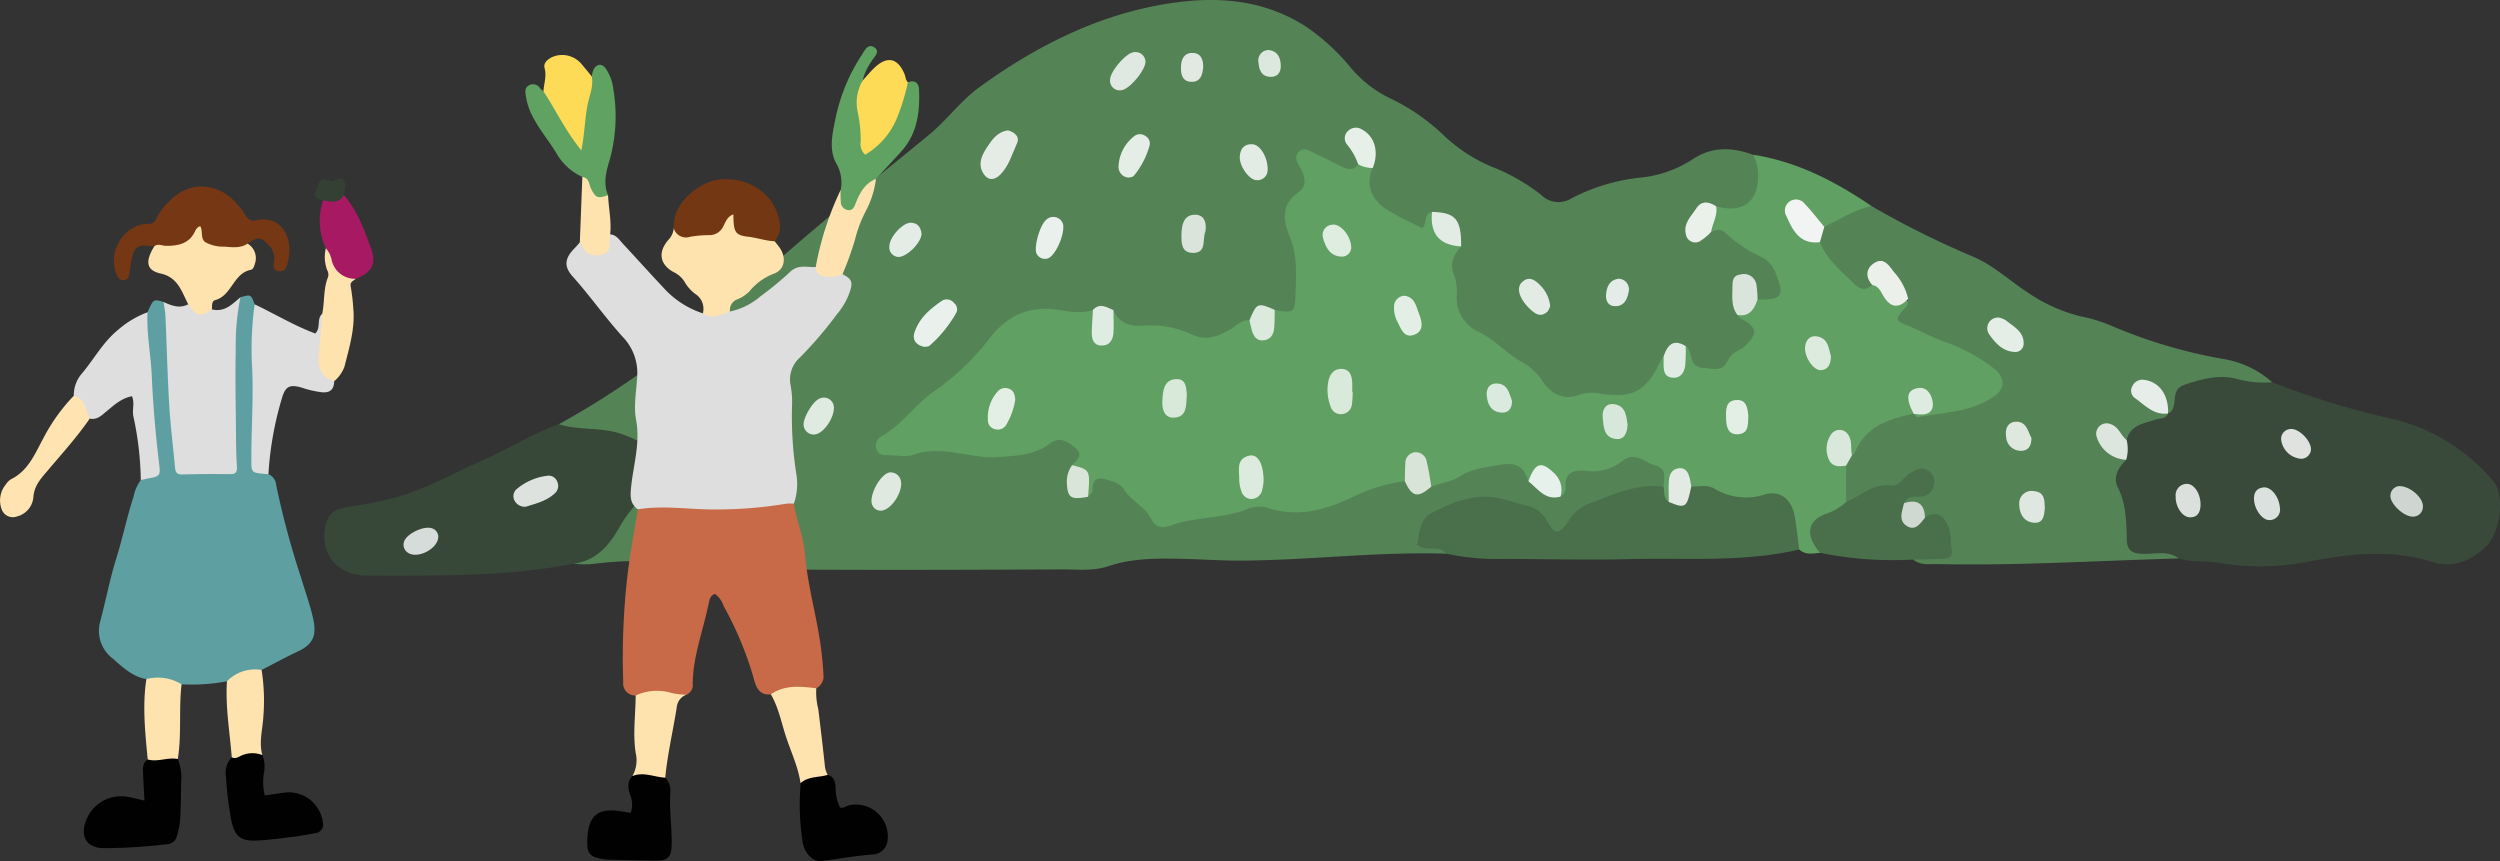 <svg xmlns="http://www.w3.org/2000/svg" xmlns:xlink="http://www.w3.org/1999/xlink" width="415.931" height="143.27" viewBox="0 0 415.931 143.27">
  <rect x="0" y="0" width="415.931" height="143.27" fill="#333333" stroke="none"/>
  <defs>
    <clipPath id="clip-path">
      <rect id="長方形_25191" data-name="長方形 25191" width="362" height="95.772" fill="none"/>
    </clipPath>
    <clipPath id="clip-path-2">
      <rect id="長方形_25193" data-name="長方形 25193" width="152.931" height="135.603" fill="none"/>
    </clipPath>
  </defs>
  <g id="グループ_8971" data-name="グループ 8971" transform="translate(-1391.069 -1014.852)">
    <g id="グループ_1423" data-name="グループ 1423" transform="translate(1445 1014.851)" style="isolation: isolate">
      <g id="グループ_1422" data-name="グループ 1422" transform="translate(0 0.001)" clip-path="url(#clip-path)">
        <path id="パス_1148" data-name="パス 1148" d="M25.01,70.575c12.656-6.912,23.745-15.9,34.462-25.471,8.771-7.833,17.985-15.174,27.082-22.636C89.56,20,91.828,16.8,94.991,14.5c8.7-6.315,18.211-11.268,28.674-13.41,8.566-1.754,17.454-1.859,25.473,3.217a34.811,34.811,0,0,1,7.614,6.937,19.818,19.818,0,0,0,6.751,5.2,33.915,33.915,0,0,1,8.8,6.138,26.607,26.607,0,0,0,7.889,5.145,32.208,32.208,0,0,1,8.218,4.667,4.093,4.093,0,0,0,5.1.595,32.012,32.012,0,0,1,11.462-3.443,19.284,19.284,0,0,0,8.5-2.933c3.306-2.271,6.7-2.162,10.246-.855,2.722,1.882,2.284,4.506,1.139,6.84a5.5,5.5,0,0,1-6.812,3.016c-.8-.2-1.625-.6-2.438-.2-1.082.532-2.028,1.516-1.335,2.641.732,1.188,1.665-.24,2.54-.379a15.731,15.731,0,0,1,11.57,7.6c2.129,3.476.485,5.349-3.788,4.964-1.04-.724-.994-2.307-2.418-3.064-1.413,1.6-.757,3.038.12,4.467,3.571,3.49,3.5,3.968-1.2,8.348-3.876,3.612-6.258,3.379-9.23-.876-1.684-1.3-1.954.284-2.521,1.257-2.992,5.707-5.179,6.228-11.156,6.6-5.622.348-9.5-1.42-13.157-5.335a30.622,30.622,0,0,0-6.189-4.6c-5.523-3.475-7.508-9.734-5.157-16.02.361-2.3.667-4.549-2.841-4.252-1.344,1.967-2.9,2.31-4.982.988-2.017-1.285-4.4-2.048-5.782-4.179-1.188-1.825-2.254-3.693-.64-5.838,1-2.017.382-3.479-1.686-4.887-.581,2.032,1.322,3.5.471,5.16-3.041,2.58-5.207-1.122-8.278-1.026a12.421,12.421,0,0,1-2.249,7.642c-1.1,1.469-.386,3.333.144,4.97a23.911,23.911,0,0,1,.738,9.764c-.233,2.437-1.291,4.136-4.2,3.412-2.057-1.146-3.515-.18-4.809,1.38-3.289,2.644-6.712,4.072-11.023,2.231a17.821,17.821,0,0,0-6.712-1.093c-1.921-.025-3.69-.417-4.82-2.182a2.758,2.758,0,0,0-3.531-.524c-8.224-1.094-14.517,1.628-19.724,8.356C89.971,65.838,84.1,68.886,80,73.447c.091.592.272.935.551.912,6.3-.537,12.565.35,18.85.432a16.435,16.435,0,0,0,7-1.934,4.217,4.217,0,0,1,4.823.76,2.869,2.869,0,0,1,.439,4.219c-.047,1.152-2.5,2.966.879,3.136,1.344-2.813,3.406-2.629,5.716-1.4a3.411,3.411,0,0,1,1.369,1.013c4.4,7.133,10.809,5.279,17.039,3.715a18.271,18.271,0,0,1,8.445-.532c3.805.8,7.346-.35,10.825-1.8,2.888-1.2,5.7-2.7,8.971-2.6,1.775.765,3.434,2.561,5.535.645,3.727-1.385,7.015-3.862,11.317-3.8,2.433.033,4.207.489,5.26,2.755,1.172,1.113,2.092,2.863,4.174,1.592.66-1.68,1.57-3.1,3.571-3.225a28.353,28.353,0,0,0,7.4-1.776c4.09-1.388,7.4,1.118,7.268,5.159-2.412,2.123-5.7,1.385-8.457,2.572-2.633,1.136-5.343,1.915-7.305,4.219-1.747,2.051-3.337,1.918-5.323-.133-3.951-4.08-11.818-4.577-16.7-1.394-2.476,1.614-2.513,2.966-.08,4.569.606.4,1.269.668,1.09,1.573-11.633-.39-23.2,1.158-34.824,1.144-3.009,0-6.017-.228-9.028-.292-4.165-.089-8.329-.137-12.356,1.225-2.512.849-5.134.521-7.7.532-15.658.064-31.315.125-46.973.012-5.293-.037-10.6-.4-15.868-.952a61.7,61.7,0,0,0-15.437.058,17.766,17.766,0,0,1-3-.062c3.378-2.738,6.568-5.63,8.654-9.556A20.866,20.866,0,0,0,37.9,80.805c1.491-4.731.087-7.032-4.82-8-2.743-.545-5.858.237-8.073-2.226" transform="translate(14.029 0)" fill="#548356"/>
        <path id="パス_1149" data-name="パス 1149" d="M156.185,32.064c-1.283,1.466-2.04,2.945-1.069,5a9.033,9.033,0,0,1,.328,3.372,6.192,6.192,0,0,0,3.3,5.666c2.824,1.255,4.748,3.573,7.318,5.07a9.391,9.391,0,0,1,3.495,3.038c1.459,2.305,3.517,3.635,6.536,2.46a6.934,6.934,0,0,1,3.382-.089c5.154.787,7.5-.426,9.707-5.146a8.81,8.81,0,0,1,.688-1.057c2.975,3.141,2.307-1.455,3.674-1.729,1.341.859.27,3.414,2.883,3.617,1.77.137,3.259.788,4.185-1.355.539-1.249,2.026-1.478,2.919-2.387,2.048-2.082,1.884-3.009-.819-4.449-.229-.122-.376-.4-.56-.609a10.283,10.283,0,0,1,3.342-2.557c.707-.022,1.42.011,2.121-.073,1.352-.162,2.034-.771,1.587-2.288-.567-1.925-1.082-3.782-3.139-4.762a22.613,22.613,0,0,1-5.958-4c-.81-.774-1.53-.435-2.324-.153-1.071-1.681-.326-3.008.83-4.255,4.278,1.235,6.951-.667,6.977-4.9a7.431,7.431,0,0,0-.816-3.665c7.307,1.132,13.667,4.438,19.689,8.532-1.9,2.444-4.8,3.016-7.478,4-2.273-.008-2.771-2.822-5.2-3.2.134,2.881,2.33,3.665,4.2,4.722,1.847,1.5,3,3.634,4.78,5.209,1.175,1.04,2.32,2,4.021,1.8,2.029,1.263,4.105,2.446,6.241,3.532-.971,2.14.236,3.014,2.009,3.793,3.649,1.6,7.46,2.883,10.781,5.171,1.68,1.157,3.342,2.376,3.081,4.734a4.618,4.618,0,0,1-3.827,4.15c-3.876.542-7.541,3.6-11.71,1.249.114-1.122,1.533-1.6,1.5-3.269-1.28.824-.755,2.215-1.5,2.872-3.773,1.739-6.909,4.41-10.162,6.909-1.016-.559-.876-2.079-2.341-2.605-1.581,2.541,1.367,3.069,2.021,4.509a8.42,8.42,0,0,1,.229,5.046,3.977,3.977,0,0,1-2.326,2.933c-3.283,1.035-3.395,3.4-2.88,6.138-1.2.13-2.43.393-3.465-.548-1.4-1.278-1.494-3.011-1.711-4.73-.276-2.209-1.706-3.651-3.812-3.144-4.57,1.1-8.407-1.079-12.5-2.187-1.155-1.317-2.243-2.443-2.643.495-.108.795-.311,1.658-1.352,1.839-1.207-.7-1.172-1.641-.535-2.7-.019-1.342.673-2.974-1.344-3.534-1.808-.5-3.473-2.448-5.521-.766a7.8,7.8,0,0,1-5.975,1.642c-2.131-.2-3.724.217-3.468,2.9a1.553,1.553,0,0,1-.863,1.374c-1.419-1.6-1.879-5.206-5.329-2.536-.713-2.3-1.857-3.228-4.6-2.753-2.376.411-4.637.548-6.774,1.921-1.383.888-3.169,1.149-4.775,1.69-1.361-.782-1-2.635-2.24-3.576-1.676.106-1.008,2.167-2.165,2.7a26.5,26.5,0,0,0-8.939,2.764c-4.392,2.02-8.783,3.265-13.63,1.748a5.281,5.281,0,0,0-3.376.017c-4.138,1.773-8.733,1.3-12.892,2.816-1.42.517-2.64.411-3.3-.966-1.038-2.156-3.409-3.016-4.586-5.021a3.622,3.622,0,0,0-2.11-1.37c-1.655-.56-3.13-1.046-3.136,1.6,0,.331-.478.662-.734.993-1.506-1.441-1.139-3.827-2.657-5.262.729-.821,1.912-1.572.59-2.794-1.23-1.136-2.705-1.989-4.236-.826-2.318,1.761-4.92,2.045-7.667,2.2a20.148,20.148,0,0,1-2.913.117c-4.066-.332-8.084-1.881-12.259-.4-1.15.407-2.565.083-3.857.058-.844-.017-1.806.089-2.2-.921a1.8,1.8,0,0,1,.841-2.238c3.314-1.861,5.427-5.078,8.454-7.275a41.9,41.9,0,0,0,9.277-8.708c2.624-3.525,5.931-5.568,10.678-5.149,2.2.2,4.509.944,6.768.1,1.182.834.773,2.351,1.575,3.595,1.236-.915.648-2.739,1.817-3.557.99,2.284,2.817,2.76,5.12,2.593a15.95,15.95,0,0,1,7.834,1.43c2.552,1.213,4.311.362,6.311-.693,1.105-.584,1.936-1.731,3.373-1.619,3.022,3.34,3-.67,4.2-1.736,2.856.584,3.364.426,3.42-1.836.086-3.4.473-6.832-.857-10.151-1.1-2.755-1.68-5.418,1.4-7.592,1.525-1.075,1.046-2.764.173-4.246-.429-.732-.9-1.6-.222-2.371.882-1,1.837-.276,2.714.139,1.547.734,3.077,1.508,4.613,2.266.988.489,1.909.593,2.643-.439a1.906,1.906,0,0,1,2.413.62c-1.208,2.6-.312,5.329,2.5,7.027,1.831,1.108,3.8,1.985,5.724,2.972.935-.671.109-2.415,1.648-2.693a11.561,11.561,0,0,0,4.845,5.738" transform="translate(32.977 8.933)" fill="#60a062"/>
        <path id="パス_1150" data-name="パス 1150" d="M163.861,71.188q0-3.03,0-6.061c-.354-.958.148-1.422.979-1.7.123-.073.315-.119.357-.223,1.758-4.517,5.679-5.832,9.9-6.7l.037.036c.2.2.443.595.6.563,4.372-.854,9.028-.809,12.839-3.537,1.823-1.3,1.684-3.208-.2-4.636a28.341,28.341,0,0,0-7.925-4.3c-2.195-.752-4.179-1.9-6.3-2.767-2.231-.916-2.167-1.043-.234-3.239.239-.272.181-.805.262-1.219-1.3-.734-1.918-2.068-2.8-3.173-1.731-2.181-2.716-1.611-3.178.866-1.085,1.04-2.112.671-3.014-.219-2.134-2.106-4.53-4-5.694-6.91a2.032,2.032,0,0,1,.729-2.544c2.586-1.23,5-2.844,7.858-3.461A150.489,150.489,0,0,0,185,30.389c3.342,1.411,5.974,3.934,8.975,5.882a26.966,26.966,0,0,0,8.957,4.051,25.775,25.775,0,0,1,4.931,1.5,83.747,83.747,0,0,0,18.925,5.613,16.054,16.054,0,0,1,7.978,3.851c-1.843,1.818-4.005.96-6.061.659-4.433-.649-8.235.028-10.374,4.55-2.618,0-1.759-4.317-5.087-3.824.77,2.171,3.2,2.382,4.286,3.934-1.291,2.93-4.9,2.3-6.739,4.4-1.339.567-2.106-1.424-3.515-.8-.111,2.527,2.782,2.618,3.532,4.41-1.291,4.161.905,8.031,1.044,12.081.062,1.833,1.773,1.845,3.209,2.049,1.53.215,3.525-.462,4.143,1.847-13.344.37-26.678,1.217-40.038.938-1.417-.03-2.9.273-4.143-.743a2.723,2.723,0,0,1,1.4-.916c1.3-.529,3.52.518,3.69-1.939.156-2.26-1.366-3.3-3.311-3.863a20.425,20.425,0,0,0-3.526-2.775c-.275-2.493,3.459-1.285,3.387-4.01-4.355,1.331-8.267,3.746-12.8,3.912" transform="translate(89.354 12.32)" fill="#548356"/>
        <path id="パス_1151" data-name="パス 1151" d="M201.439,70.367c-1.934-1.436-4.163-.634-6.255-.773-1.572-.1-2.351-.643-2.393-2.305-.076-2.977-.08-5.939-1.5-8.754-.858-1.706.125-3.29,1.4-4.578a2.31,2.31,0,0,1,.076-3.284c.587-2.54,2.883-2.741,4.784-3.4.757-.262,1.694-.042,2.1-1.013l.023-.019a2.087,2.087,0,0,0,.37-.211c1.347-1.207-.13-3.731,2.351-4.559,2.883-.965,5.766-1.758,8.732-.963a17.388,17.388,0,0,0,5.878.556,137.307,137.307,0,0,0,19.755,6.044,31.31,31.31,0,0,1,16.969,10.372c2.029,2.335,1.261,8.687-1.3,11.056-2.49,2.3-5.448,3.453-8.707,2.44-7.141-2.22-14.175-1.363-21.291.033a41.527,41.527,0,0,1-14.588.059c-2.137-.343-4.322-.014-6.4-.7" transform="translate(107.119 22.538)" fill="#394a3a"/>
        <path id="パス_1152" data-name="パス 1152" d="M39.038,45.214c3.4,1.094,7.073.432,10.471,1.647,3.826,1.367,4.222,1.848,4.093,5.836a10.114,10.114,0,0,1-2.138,6.328,21.363,21.363,0,0,0-2.221,3.119C47.5,65.3,45.355,67.9,41.5,68.428,30.15,70.634,18.656,70.4,7.183,70.409,2.6,70.413-.406,67.2.045,63.152c.306-2.744,1.23-3.781,3.983-4.194a60.306,60.306,0,0,0,8.832-1.843c4.677-1.438,8.9-3.877,13.343-5.816,4.335-1.892,8.346-4.5,12.835-6.084" transform="translate(0 25.36)" fill="#374738"/>
        <path id="パス_1153" data-name="パス 1153" d="M157.524,51.942c.156.877-.076,1.884.844,2.5,1.748-.117,2.443-1.783,3.746-2.552,1.275.022,2.672-.359,3.788.315a10.148,10.148,0,0,0,8.512.982c2.654-.732,4.467.954,4.933,3.776.3,1.792.49,3.6.729,5.4-9.326,2.195-18.832,1.346-28.267,1.6-7.026.186-14.061-.037-21.091-.025a40.913,40.913,0,0,1-9.366-.876c-1.235-1.609-3.39-.164-4.875-1.516.44-1.87.445-4.213,2.345-5.2,3.286-1.714,6.787-3.2,10.653-2.643,1.822.264,3.57,1.007,5.379,1.4a4.717,4.717,0,0,1,3.245,2.5c1.392,2.341,1.931,2.36,3.57.089a6.93,6.93,0,0,1,3.1-2.821c4.121-1.539,8.134-3.567,12.756-2.925" transform="translate(65.334 29.058)" fill="#49704b"/>
        <path id="パス_1154" data-name="パス 1154" d="M164.375,55.488c2.466-.955,4.408-3.184,7.486-2.721,1.331.2,2.054-1.4,3.136-2.062.991-.606,1.984-1.154,3.162-.336a2.039,2.039,0,0,1,.823,2.251,2.293,2.293,0,0,1-2.421,1.976c-.985.05-2.057-.1-2.555,1.09.844,1.266,1.445,2.881,3.487,2.421,2.082-1.42,3.176-.112,3.951,1.566a9.171,9.171,0,0,1,.339,2.518c.368,2.691.373,2.7-2.4,2.8-1.281.047-2.565.059-3.846.087a61.054,61.054,0,0,1-15.5-1.125c-2.513-2.9-2.187-5.423,1.141-6.542a9.19,9.19,0,0,0,3.2-1.925" transform="translate(88.84 28.02)" fill="#49704b"/>
        <path id="パス_1155" data-name="パス 1155" d="M64.63,39.82c-1.347-.258-2.089-1.119-1.662-2.419.78-2.385,2.643-3.966,4.655-5.309a1.532,1.532,0,0,1,1.928.437,1.339,1.339,0,0,1,.4,1.545,20.789,20.789,0,0,1-4.5,5.562c-.189.158-.539.125-.829.184" transform="translate(35.252 17.893)" fill="#eaf1ec"/>
        <path id="パス_1156" data-name="パス 1156" d="M74.538,13.894c1.107.331,1.995,1.044,1.494,2.14-.816,1.781-1.333,3.763-2.771,5.213-.988.994-2.071,1.046-2.838-.19-.965-1.555-.253-3.025.62-4.358.852-1.3,1.769-2.588,3.495-2.8" transform="translate(39.242 7.793)" fill="#e4ece5"/>
        <path id="パス_1157" data-name="パス 1157" d="M42.568,42.965c-.1.289-.116.795-.378,1.066A19.341,19.341,0,0,1,37.6,47.853a1.594,1.594,0,0,1-1.967-.342,1.711,1.711,0,0,1-.306-2.327,9.711,9.711,0,0,1,5.046-3.8c1.069-.359,1.948.2,2.195,1.577" transform="translate(19.632 23.155)" fill="#e8eee9"/>
        <path id="パス_1158" data-name="パス 1158" d="M115.188,53.03c.023-.979.014-1.959.08-2.935a1.807,1.807,0,0,1,1.4-1.861,1.835,1.835,0,0,1,2.159,1.555c.348,1.349.518,2.743.766,4.118-2.212,1.97-3.214,1.77-4.4-.877" transform="translate(64.611 27.035)" fill="#d8e4d8"/>
        <path id="パス_1159" data-name="パス 1159" d="M154.285,33.447c-.56,1.575-1.3,2.91-3.342,2.557-1.032-1.372-.858-2.969-.829-4.533.019-1-.056-2.043,1.388-2.207a2.087,2.087,0,0,1,2.59,1.631,15.162,15.162,0,0,1,.194,2.552" transform="translate(84.185 16.398)" fill="#d9e5db"/>
        <path id="パス_1160" data-name="パス 1160" d="M86.411,21.526a1.78,1.78,0,0,1-1.733-2.015,6.6,6.6,0,0,1,2.479-4.775,1.531,1.531,0,0,1,1.967-.14,1.448,1.448,0,0,1,.746,1.442,13.469,13.469,0,0,1-2.679,5.209c-.141.183-.51.189-.78.279" transform="translate(47.497 8.023)" fill="#e5ede7"/>
        <path id="パス_1161" data-name="パス 1161" d="M113.429,20.317a4.994,4.994,0,0,1-2.413-.62,11.084,11.084,0,0,0-1.843-3.281,1.626,1.626,0,0,1,.17-2.282,1.843,1.843,0,0,1,2.321-.209c2.123,1.119,2.855,3.782,1.765,6.392" transform="translate(61.019 7.635)" fill="#e6efe8"/>
        <path id="パス_1162" data-name="パス 1162" d="M89.651,7.106c.059,1.4-2.689,4.687-4.024,4.787a1.6,1.6,0,0,1-1.848-1.848c.05-1.3,2.566-4.249,3.8-4.449a1.656,1.656,0,0,1,2.074,1.509" transform="translate(46.992 3.119)" fill="#dfe8e1"/>
        <path id="パス_1163" data-name="パス 1163" d="M150.209,22.208c.281,1.528-.609,2.827-.83,4.257a8.6,8.6,0,0,1-1.936,1.6,1.59,1.59,0,0,1-2.281-1.25c-.414-1.748.879-2.924,1.711-4.211.912-1.413,2.117-1.158,3.336-.393" transform="translate(81.379 12.108)" fill="#eaf0ea"/>
        <path id="パス_1164" data-name="パス 1164" d="M49.229,38.744a1.679,1.679,0,0,1-1.484-2.455,7.147,7.147,0,0,1,3.665-3.473,1.728,1.728,0,0,1,2.3,1.74c-.083,1.353-3.106,4.177-4.485,4.188" transform="translate(26.672 18.341)" fill="#e9f0ea"/>
        <path id="パス_1165" data-name="パス 1165" d="M44.517,52.469c.142,1.67-2.365,4.372-3.99,4.38a1.433,1.433,0,0,1-.418-.036,1.593,1.593,0,0,1-1.23-1.92c.2-1.38,2.866-4.026,4-3.965a1.691,1.691,0,0,1,1.642,1.541" transform="translate(21.794 28.565)" fill="#dfe8e1"/>
        <path id="パス_1166" data-name="パス 1166" d="M61.407,50.351A1.734,1.734,0,0,1,63.115,51.4c.774,1.7-1.353,5.226-3.183,5.318a1.5,1.5,0,0,1-1.406-.818c-.827-1.394,1.249-5.349,2.881-5.552" transform="translate(32.723 28.242)" fill="#dfe9e0"/>
        <path id="パス_1167" data-name="パス 1167" d="M122.947,28.327q-5.409-.286-4.845-5.738c3.938.092,4.879,1.207,4.845,5.738" transform="translate(66.216 12.67)" fill="#e3ece4"/>
        <path id="パス_1168" data-name="パス 1168" d="M80.428,24.585c.1,2-1.5,5.162-2.6,5.446A1.547,1.547,0,0,1,76,29.277c-.535-.938.453-4.583,1.475-5.569a1.7,1.7,0,0,1,1.94-.451,1.614,1.614,0,0,1,1.01,1.328" transform="translate(42.547 12.967)" fill="#eaf0ec"/>
        <path id="パス_1169" data-name="パス 1169" d="M102.232,19.724a1.693,1.693,0,0,1-1.853,1.622c-1.188-.006-2.867-2.313-2.786-3.893.066-1.282.724-2.195,2.165-2.064,1.289.117,2.541,2.243,2.474,4.335" transform="translate(54.74 8.624)" fill="#e2ece4"/>
        <path id="パス_1170" data-name="パス 1170" d="M52.922,48.515a1.69,1.69,0,0,1-1.8-1.436c-.233-1.149,1.511-4.124,2.635-4.539a1.663,1.663,0,0,1,2.188.7c.874,1.483-1.241,5.134-3.019,5.271" transform="translate(28.661 23.776)" fill="#dfeae0"/>
        <path id="パス_1171" data-name="パス 1171" d="M102.827,33.312c-.023.983,0,1.97-.083,2.95-.084,1.052-.515,1.937-1.686,2.1-1.236.175-1.753-.656-2.046-1.678-.155-.539-.261-1.093-.387-1.639,1.207-2.924,1.375-2.994,4.2-1.736" transform="translate(55.32 18.249)" fill="#dceade"/>
        <path id="パス_1172" data-name="パス 1172" d="M85.412,33.3c.011,1.263.1,2.53.012,3.787s-.715,2.2-2.109,2.109c-1.263-.084-1.5-1.125-1.5-2.156.011-1.26.13-2.518.2-3.777,1.144-1.219,2.266-.44,3.392.037" transform="translate(45.894 18.29)" fill="#dfece2"/>
        <path id="パス_1173" data-name="パス 1173" d="M132.543,34.224a2.563,2.563,0,0,1-.464.96c-1.144,1.022-2.065.348-2.941-.489-1.734-1.659-2.3-3.479-1.275-4.43,1.1-1.021,2.065-.44,2.944.448a5.726,5.726,0,0,1,1.736,3.51" transform="translate(71.435 16.672)" fill="#e2ebe4"/>
        <path id="パス_1174" data-name="パス 1174" d="M65.6,25.574c-.052,1.577-2.661,4.072-4.018,3.845a1.6,1.6,0,0,1-1.33-1.862c.066-1.483,2.212-3.809,3.51-3.813,1.219,0,1.709.788,1.837,1.831" transform="translate(33.793 13.317)" fill="#e3ece5"/>
        <path id="パス_1175" data-name="パス 1175" d="M95.376,25.64c-.588,1.313.3,3.635-2.109,3.6-1.956-.027-1.92-1.765-1.884-3.222.039-1.52.418-3.094,2.192-3.134,1.6-.036,2.018,1.306,1.8,2.752" transform="translate(51.253 12.837)" fill="#dae4db"/>
        <path id="パス_1176" data-name="パス 1176" d="M128.359,52.268c1.118-3.133,2.149-3.429,4.268-1.36a3.77,3.77,0,0,1,1.063,3.9c-2.518.71-3.743-1.3-5.331-2.538" transform="translate(71.999 27.814)" fill="#e7f1eb"/>
        <path id="パス_1177" data-name="パス 1177" d="M80.037,49.578c3.019.774,3.019.774,2.657,5.262-2.83.531-3.372.2-3.523-2.131a4.726,4.726,0,0,1,.866-3.131" transform="translate(44.401 27.808)" fill="#dae5da"/>
        <path id="パス_1178" data-name="パス 1178" d="M146.441,37.091a24.4,24.4,0,0,1-.092,3.315c-.187,1.183-.871,2.132-2.254,1.92-1.239-.19-1.333-1.235-1.327-2.254,0-.418,0-.835,0-1.252.613-1.876,1.572-3.019,3.674-1.729" transform="translate(80.08 20.496)" fill="#e0ece3"/>
        <path id="パス_1179" data-name="パス 1179" d="M95.028,8.054c-.142,1.194-.4,2.394-1.907,2.394-1.525,0-1.818-1.16-1.8-2.407.019-1.264.464-2.394,1.889-2.4,1.458,0,1.837,1.125,1.818,2.412" transform="translate(51.223 3.164)" fill="#e1e9e2"/>
        <path id="パス_1180" data-name="パス 1180" d="M101.173,5.33c1.536.12,2.074,1.177,2.118,2.576.037,1.147-.524,1.929-1.742,1.89-1.428-.047-1.864-1.132-1.951-2.315a1.747,1.747,0,0,1,1.575-2.151" transform="translate(55.86 2.989)" fill="#dce7dd"/>
        <path id="パス_1181" data-name="パス 1181" d="M138.814,29.708a1.778,1.778,0,0,1,1.567,2.259c-.256,1.353-.918,2.494-2.522,2.279-.987-.133-1.3-1.04-1.218-1.965.131-1.4.709-2.449,2.173-2.572" transform="translate(76.636 16.663)" fill="#e3ece6"/>
        <path id="パス_1182" data-name="パス 1182" d="M162.247,25.818q-.368,1.271-.731,2.546c-3.253.411-4.475-1.831-5.533-4.26a1.842,1.842,0,0,1,2.972-2.167c1.171,1.222,2.2,2.58,3.292,3.88" transform="translate(87.335 11.927)" fill="#f1f4f2"/>
        <path id="パス_1183" data-name="パス 1183" d="M165.3,31.821c-1.135-1.289-1.1-2.683.25-3.607,1.644-1.124,2.533.351,3.381,1.475a9.877,9.877,0,0,1,2.343,4.439c-1.475,1.541-2.816,1.581-4.027-.325-.5-.791-.823-1.79-1.946-1.982" transform="translate(92.263 15.599)" fill="#ebf0eb"/>
        <path id="パス_1184" data-name="パス 1184" d="M111.13,43.111a15.432,15.432,0,0,1-.122,2.1,1.8,1.8,0,0,1-1.667,1.631,1.756,1.756,0,0,1-1.9-1.325,7.589,7.589,0,0,1-.35-4.163c.254-1.193.952-2.117,2.3-2.031,1.208.075,1.575,1.033,1.656,2.092.042.56.008,1.127.008,1.69l.078,0" transform="translate(59.984 22.055)" fill="#d9e9da"/>
        <path id="パス_1185" data-name="パス 1185" d="M101.611,52.651a7.793,7.793,0,0,1-.261,1.719,1.853,1.853,0,0,1-1.881,1.417,1.794,1.794,0,0,1-1.556-1.277,6.235,6.235,0,0,1-.362-2.062c.025-1.477-.54-3.311,1.6-3.851,1.439-.362,2.4,1.157,2.458,4.054" transform="translate(54.69 27.228)" fill="#ddebde"/>
        <path id="パス_1186" data-name="パス 1186" d="M75.294,43.316a11.6,11.6,0,0,1-1.531,4.221,1.625,1.625,0,0,1-1.856.665,1.516,1.516,0,0,1-1.16-1.57,6.431,6.431,0,0,1,1.612-4.681,1.646,1.646,0,0,1,1.92-.46c.765.3.958.96,1.015,1.826" transform="translate(39.682 23.196)" fill="#e3efe5"/>
        <path id="パス_1187" data-name="パス 1187" d="M93.419,42.94c-.12,1.854.059,3.776-2.128,3.884-1.665.083-2.026-1.492-1.946-2.8.092-1.53.159-3.479,2.235-3.612,1.778-.114,1.725,1.531,1.839,2.53" transform="translate(50.109 22.663)" fill="#d8e9da"/>
        <path id="パス_1188" data-name="パス 1188" d="M115.8,31.523c1.712.234,1.95,1.826,2.432,3.094.453,1.193.821,2.691-.718,3.35-1.622.695-2.229-.684-2.782-1.887a5.009,5.009,0,0,1-.682-2.874,1.8,1.8,0,0,1,1.75-1.683" transform="translate(63.955 17.681)" fill="#e3efe5"/>
        <path id="パス_1189" data-name="パス 1189" d="M164.369,50.051q-.489.848-.98,1.7c-1.193.215-2.385.245-2.916-1.1a4.271,4.271,0,0,1,.434-4.108,1.7,1.7,0,0,1,2.875.159c.663,1.027.306,2.248.587,3.35" transform="translate(89.825 25.701)" fill="#dae7db"/>
        <path id="パス_1190" data-name="パス 1190" d="M140.422,46.505c-.067,1.434-.592,2.547-1.97,2.373-2.014-.254-2.035-2.084-2.173-3.6-.116-1.277.5-2.387,1.9-2.192,1.971.275,2.035,2.031,2.238,3.415" transform="translate(76.433 24.157)" fill="#d7e7d9"/>
        <path id="パス_1191" data-name="パス 1191" d="M147.067,52.962c-.729,3.553-.971,3.717-3.746,2.552,0-1.132-.041-2.263.011-3.39.05-1.049.415-2.023,1.584-2.2,1.264-.189,1.686.762,1.926,1.789.1.412.151.832.225,1.249" transform="translate(80.382 27.989)" fill="#e3e9e3"/>
        <path id="パス_1192" data-name="パス 1192" d="M111.169,27.5a1.548,1.548,0,0,1-1.731,1.759c-1.84-.13-2.56-1.62-2.955-3.147a1.7,1.7,0,0,1,1.511-2.149c1.264-.265,3.006,1.647,3.175,3.537" transform="translate(59.692 13.426)" fill="#dfece0"/>
        <path id="パス_1193" data-name="パス 1193" d="M162.159,39.224c-.064,1.272-.426,2.168-1.662,2.262s-2.788-2.162-2.649-3.83c.1-1.157.768-1.961,1.915-1.8,1.987.279,2.007,2.079,2.4,3.37" transform="translate(88.535 20.099)" fill="#ddeade"/>
        <path id="パス_1194" data-name="パス 1194" d="M153.139,45.231c-.066,1.486.061,2.983-1.689,3.1-1.723.117-1.976-1.274-2.017-2.6-.044-1.413-.139-3.1,1.859-3.1,1.666.006,1.694,1.556,1.847,2.594" transform="translate(83.811 23.915)" fill="#e3efe5"/>
        <path id="パス_1195" data-name="パス 1195" d="M128.13,43.78c0,1.191-.546,2.014-1.734,1.946-1.719-.1-2.373-1.374-2.48-2.892-.078-1.094.414-2,1.67-1.962,1.837.058,2.06,1.634,2.544,2.908" transform="translate(69.502 22.925)" fill="#dbeade"/>
        <path id="パス_1196" data-name="パス 1196" d="M169.741,45.637c-.184-.382-.395-.754-.548-1.149-.507-1.313-.67-2.664,1.041-3.075,1.577-.379,2.413.834,2.649,2.142.286,1.592-.632,2.36-2.259,2.206-.283-.027-.565-.059-.848-.089l-.036-.034" transform="translate(94.709 23.189)" fill="#deebe1"/>
        <path id="パス_1197" data-name="パス 1197" d="M179.247,33.855a3.631,3.631,0,0,1,1.105.439c1.292,1.071,3.036,1.859,2.978,3.912a1.369,1.369,0,0,1-1.4,1.366c-2.087-.053-3.359-1.517-4.4-3.041a1.775,1.775,0,0,1,1.72-2.675" transform="translate(99.418 18.986)" fill="#e5eee6"/>
        <path id="パス_1198" data-name="パス 1198" d="M198.73,46.092c-2.413.312-3.88-1.442-5.58-2.627a1.491,1.491,0,0,1-.342-1.934,1.83,1.83,0,0,1,2.11-1.013c2.441.4,3.916,2.532,3.835,5.555l-.023.019" transform="translate(108.035 22.705)" fill="#e7ede9"/>
        <path id="パス_1199" data-name="パス 1199" d="M193.945,47.889a6.4,6.4,0,0,1-.078,3.283,5.384,5.384,0,0,1-4.962-4,1.733,1.733,0,0,1,2.405-1.914c1.328.443,1.642,1.868,2.635,2.627" transform="translate(105.942 25.322)" fill="#dde5df"/>
        <path id="パス_1200" data-name="パス 1200" d="M184.927,55.132c-.1,1.36-.276,2.622-1.848,2.472-1.725-.164-2.38-1.6-2.405-3.05a2.075,2.075,0,0,1,2.541-2.188c1.778.2,1.641,1.658,1.712,2.766" transform="translate(101.342 29.36)" fill="#dfe8e0"/>
        <path id="パス_1201" data-name="パス 1201" d="M183.506,47.657c-.014,1.324-.523,2.118-1.715,2.132a2.444,2.444,0,0,1-2.5-2.363c-.2-1.219.231-2.427,1.619-2.476,1.8-.062,1.995,1.665,2.6,2.707" transform="translate(100.542 25.212)" fill="#dee8df"/>
        <path id="パス_1202" data-name="パス 1202" d="M172.035,56.136c-.78.983-1.609,2.276-3.024,1.385-1.48-.933-.752-2.472-.465-3.806,2.2-.687,3.414.047,3.489,2.421" transform="translate(94.298 29.991)" fill="#d0d9d1"/>
        <path id="パス_1203" data-name="パス 1203" d="M221.631,51.813c1.9-.056,4.15,2.009,4.008,3.467a1.618,1.618,0,0,1-1.656,1.608c-1.492.052-3.854-2.167-3.745-3.511a1.613,1.613,0,0,1,1.392-1.564" transform="translate(123.533 29.062)" fill="#cfd5d1"/>
        <path id="パス_1204" data-name="パス 1204" d="M210,55.3a1.729,1.729,0,0,1-1.612,2.085c-1.216.133-2.569-1.636-2.686-3.364-.078-1.163.4-1.961,1.606-2.067,1.255-.111,2.561,1.573,2.693,3.345" transform="translate(115.374 29.14)" fill="#dae1de"/>
        <path id="パス_1205" data-name="パス 1205" d="M201.489,55.093c-.059,1.091-.373,2-1.675,2.049s-2.519-1.7-2.468-3.49a1.874,1.874,0,0,1,1.739-2.073c1.291-.122,2.437,1.614,2.4,3.514" transform="translate(110.694 28.927)" fill="#dce0dc"/>
        <path id="パス_1206" data-name="パス 1206" d="M213.553,49.082a1.656,1.656,0,0,1-1.6,1.606,3.633,3.633,0,0,1-3.368-3.24,1.647,1.647,0,0,1,1.558-1.719c1.317-.147,3.373,1.834,3.406,3.353" transform="translate(117 25.645)" fill="#dfe2df"/>
        <path id="パス_1207" data-name="パス 1207" d="M22.237,55.866a1.916,1.916,0,0,1-1.882-1.018,1.571,1.571,0,0,1,.387-1.94,9.7,9.7,0,0,1,4.995-2.182,1.525,1.525,0,0,1,1.722.955,1.655,1.655,0,0,1-.389,1.953c-1.4,1.31-3.219,1.723-4.833,2.232" transform="translate(11.315 28.437)" fill="#dee2df"/>
        <path id="パス_1208" data-name="パス 1208" d="M14.24,57.87c-.192,1.981-3.475,3.595-5.034,2.546a1.566,1.566,0,0,1-.659-1.853c.42-1.325,3.319-2.7,4.633-2.216a1.487,1.487,0,0,1,1.06,1.523" transform="translate(4.747 31.549)" fill="#d6dcd9"/>
      </g>
    </g>
    <g id="グループ_1427" data-name="グループ 1427" transform="translate(1391.069 1022.519)" style="isolation: isolate">
      <g id="グループ_1426" data-name="グループ 1426" clip-path="url(#clip-path-2)">
        <path id="パス_1227" data-name="パス 1227" d="M140.17,37.94c1.473.8,1.7,1.225,1.321,2.637a11.853,11.853,0,0,1-2.286,4.091,65.279,65.279,0,0,1-6.12,7.142,4.857,4.857,0,0,0-1.537,4.672,15.5,15.5,0,0,1,.223,3.454A61.91,61.91,0,0,0,132.5,71.28a9.815,9.815,0,0,1-.427,4.846c-3.191,1.764-6.766,1.506-10.19,1.7-4.712.269-9.44-.573-14.175-.177a1.973,1.973,0,0,1-1.591-.578c-1.245-.942-1.288-1.978-1.129-3.6.366-3.747,1.578-7.419.835-11.324-.424-2.227.04-4.631.173-6.952a8.625,8.625,0,0,0-2.338-6.758c-2.945-3.237-5.465-6.851-8.395-10.124-1.525-1.7-1.278-3.075.39-4.741.291-.291.546-.618.818-.929.49-.143.7.252,1.013.5,1.792,1.414,2.56,1.229,3.4-.817a1.824,1.824,0,0,1,.641-1c1.039.08,1.521.928,2.127,1.579,2.31,2.484,4.575,5.008,6.9,7.475a14.992,14.992,0,0,0,6.387,4.085c1.511-.031,2.977-.723,4.518-.305a11.457,11.457,0,0,0,5.056-2.521,56.145,56.145,0,0,0,4.973-4.1c1.317-1.261,2.8-.7,4.236-.779,1.281,1.158,2.973.774,4.452,1.189" fill="#dedede"/>
        <path id="パス_1228" data-name="パス 1228" d="M106.113,77.072c4.46-.726,8.919.1,13.381.022a70.239,70.239,0,0,0,11.341-.963,6.868,6.868,0,0,1,1.234,0c.469,2.866,1.632,5.574,1.875,8.5.474,5.724,2.25,11.235,2.816,16.946.1.99.2,1.982.234,2.976a2.224,2.224,0,0,1-1.182,2.291c-2.461.788-5.06.537-7.562,1.01-1.876.2-2.452-1.115-2.818-2.535a57.082,57.082,0,0,0-5.041-12.162,4.137,4.137,0,0,0-1.419-2.007c-.776.222-.929.91-1.053,1.53-.9,4.468-2.623,8.774-2.67,13.41a1.729,1.729,0,0,1-1.024,1.818,59.394,59.394,0,0,1-8.468.139,2,2,0,0,1-2.066-2.239,119.022,119.022,0,0,1,.777-18.4c.445-3.456,1.09-6.887,1.645-10.329" fill="#c86947"/>
        <path id="パス_1229" data-name="パス 1229" d="M121.452,44.156c-1.48.481-2.929,1.422-4.517.305a2.913,2.913,0,0,0-1.233-3.208,6.567,6.567,0,0,1-1.8-2.018,4.217,4.217,0,0,0-1.745-1.591c-2.406-1.251-2.748-3.364-.953-5.407a3.162,3.162,0,0,0,.89-1.954,13.107,13.107,0,0,0,4.063.629,4.816,4.816,0,0,0,4.33-2.261c.976-1.535,1.723-1.393,2.174.325a2.684,2.684,0,0,0,2.62,2.171c1.3.16,2.67.17,3.61,1.326.3.4.627.774.9,1.189,1.055,1.6.751,3.511-.979,4.178a9.7,9.7,0,0,0-4.133,2.972,5.916,5.916,0,0,1-2.073,1.348,1.875,1.875,0,0,0-1.153,2" fill="#ffe3af"/>
        <path id="パス_1230" data-name="パス 1230" d="M151.051,6.02c1.193-.437,1.807.149,1.853,1.249.155,3.732-.3,7.319-2.947,10.252-1.388,1.54-2.811,3.048-4.219,4.57a21.635,21.635,0,0,0-2.4,3.437c-.567,1.146-1.094,2.738-2.8,2s-1.173-2.245-.673-3.586a6.254,6.254,0,0,0-.677-4.313c-1.282-2.267-.755-4.75-.29-7.068a30.542,30.542,0,0,1,4.425-11.007c.495-.744,1.064-2.129,2.2-1.294.976.717-.155,1.6-.571,2.334a9.276,9.276,0,0,0-1.433,3.146c-.584,3.036-.1,6.039.28,9.045.08.636-.2,1.518.478,1.8.825.349,1.312-.526,1.8-1.026a17.279,17.279,0,0,0,3.687-6.938c.313-.932.395-1.962,1.285-2.6" fill="#5fa262"/>
        <path id="パス_1231" data-name="パス 1231" d="M110.678,121.717a3.058,3.058,0,0,1,.856,2.27c-.213,2.825.223,5.631.221,8.447,0,2.673-.562,3.154-3.257,3.079-2.158-.06-4.318-.093-6.477-.144a12.34,12.34,0,0,1-1.491-.083c-2.493-.368-2.922-.9-2.806-3.423.178-3.89,1.758-5.167,5.629-4.549.488.078.975.161,1.577.261a4.161,4.161,0,0,0-.135-3.1c-.311-1.071-.487-2.118.416-3.02,1.9-1.521,3.7-.988,5.467.263" fill="#010101"/>
        <path id="パス_1232" data-name="パス 1232" d="M137.713,121.248c1.115.309,1.247,1.224,1.308,2.16a7.538,7.538,0,0,0,.727,3.269c.66.183,1.037-.257,1.509-.366a5.315,5.315,0,0,1,6.4,5.926,2.545,2.545,0,0,1-2.357,2.249c-2.906.211-5.758.746-8.638,1.1-1.474.182-2.986-1.442-3.182-3.507a41.307,41.307,0,0,1-.358-8.206c.043-.412.049-.829.072-1.243,1.091-1.818,2.655-2.09,4.52-1.385" fill="#010101"/>
        <path id="パス_1233" data-name="パス 1233" d="M98.456,5.059a4.662,4.662,0,0,1,.308-1.191c.509-.9,1.355-1.01,1.956-.2A7.3,7.3,0,0,1,102.034,7.1a27.217,27.217,0,0,1-.516,11.534c-.613,2.053-1.235,4.055-.359,6.172-1.09,1.6-2.007.7-2.917-.207-.783-.781-.726-1.968-1.355-2.825a9.6,9.6,0,0,1-4.421-4.133c-1.215-1.951-2.7-3.725-3.77-5.779a10.787,10.787,0,0,1-1.2-3.478c-.091-.641-.261-1.359.423-1.8a1.375,1.375,0,0,1,1.945.443,6.59,6.59,0,0,0,.541.5c1.688.842,2.258,2.561,3.132,4.03.8,1.338,1.658,2.62,2.723,4.156.689-3.8.72-7.386,2.192-10.657" fill="#5fa262"/>
        <path id="パス_1234" data-name="パス 1234" d="M128.891,32.473c-1.487-.055-2.891-.573-4.37-.747-2.244-.263-2.467-.745-2.512-3.725-.993.345-1.292,1.249-1.669,1.981a2.533,2.533,0,0,1-2.365,1.474,18.158,18.158,0,0,0-3.2.28,2.1,2.1,0,0,1-2.684-1.454c-.248-4.2,4.252-7.633,7.387-8.049,4.317-.574,8.473,1.7,9.83,5.528.565,1.594.774,3.237-.42,4.712" fill="#743714"/>
        <path id="パス_1235" data-name="パス 1235" d="M137.713,121.248c-1.506.464-3.234.206-4.521,1.386-.413-2.812-1.676-5.364-2.522-8.04-.718-2.27-1.194-4.652-2.421-6.748,2.348-1.628,4.957-1.307,7.563-1.01a11.007,11.007,0,0,0,.32,3.439q.6,4.783,1.116,9.576a3.5,3.5,0,0,0,.465,1.4" fill="#ffe3af"/>
        <path id="パス_1236" data-name="パス 1236" d="M151.051,6.02a35.385,35.385,0,0,1-1.709,5.668,12.666,12.666,0,0,1-5.4,6.386,2.391,2.391,0,0,1-.747-2.188,21.564,21.564,0,0,0-.5-4.913,7.371,7.371,0,0,1,.824-5.236c.667-.727,1.292-1.5,2.012-2.176,2.1-1.968,3.851-1.564,4.958,1.106.186.451.163.989.562,1.353" fill="#fddb56"/>
        <path id="パス_1237" data-name="パス 1237" d="M110.678,121.717c-1.822-.087-3.6-1.034-5.467-.262a5.325,5.325,0,0,0,.555-3.829c-.507-3.211-.018-6.393-.01-9.587a8.468,8.468,0,0,1,6.027-.4,11.126,11.126,0,0,0,2.443.262,2.472,2.472,0,0,0-1.637,2.119c-.61,3.9-1.537,7.755-1.911,11.7" fill="#ffe3af"/>
        <path id="パス_1238" data-name="パス 1238" d="M98.456,5.059c.312,1.617-.373,3.112-.682,4.627-.487,2.391-.488,4.853-1.06,7.659-2.651-3.259-4.246-6.69-6.3-9.815.07-1.28.559-2.519.194-3.849-.226-.823.383-1.356,1.055-1.754a4.179,4.179,0,0,1,4.922.875c.648.731,1.251,1.5,1.875,2.257" fill="#fddb57"/>
        <path id="パス_1239" data-name="パス 1239" d="M139.864,23.942a14.855,14.855,0,0,0,.04,2.195,1.388,1.388,0,0,0,1.156,1.14c.707.127,1.017-.385,1.233-.95.684-1.792,1.529-3.449,3.446-4.236a15.42,15.42,0,0,1-1.6,5.172,21.071,21.071,0,0,0-1.867,4.848,50.2,50.2,0,0,1-2.1,5.829,4.726,4.726,0,0,1-2.9.383,1.5,1.5,0,0,1-1.557-1.572,50.609,50.609,0,0,1,4.146-12.809" fill="#fee3b0"/>
        <path id="パス_1240" data-name="パス 1240" d="M96.887,21.776c1.192.151,1.08,1.263,1.462,2,.777,1.5,1.105,1.635,2.811,1.028.092,2.174.6,4.325.358,6.516-.014.163-.019.328-.045.489-.18,1.129.339,2.609-1.471,2.921-1.778.306-2.565-.157-3.536-2.089q.21-5.433.421-10.867" fill="#fee3af"/>
        <path id="パス_1241" data-name="パス 1241" d="M24.542,44.283c.974-2.2,1.011-2.223,2.654-1.706a4.721,4.721,0,0,1,1.054,2.97c.4,6.795.548,13.6,1.152,20.386.412,4.617.363,4.624,5.042,4.562.249,0,.5-.019.747-.031,3.477-.163,3.543-.256,3.417-3.809a183.429,183.429,0,0,1,.181-20.907A6.777,6.777,0,0,1,40,41.794c1.742-.5,1.742-.5,2.372,1.173.85,2.431.382,4.954.4,7.422.047,5.65.1,11.307-.145,16.952a3.787,3.787,0,0,0,2.035,3.873,2.2,2.2,0,0,1,1.305,1.912A141.82,141.82,0,0,0,50.09,88.449c.643,2.136,1.393,4.247,1.924,6.411.746,3.049.244,4.606-2.521,5.893-2.023.941-3.981,2.024-5.967,3.043-1.872.782-3.843,1.258-5.765,1.885a31.731,31.731,0,0,1-7.554.5,13.8,13.8,0,0,1-5.856-.862c-2.338-.408-3.956-2-5.642-3.461a5.771,5.771,0,0,1-2-6.257c.908-3.453,1.581-6.976,2.643-10.378s1.772-6.918,2.883-10.313a6.824,6.824,0,0,1,1.189-2.708c2.333-1.072,2.421-2.948,2.1-5.188-.93-6.512-.831-13.118-1.649-19.645a4.112,4.112,0,0,1,.667-3.089" fill="#5e9fa2"/>
        <path id="パス_1242" data-name="パス 1242" d="M40,41.794a40.235,40.235,0,0,0-.777,8.67c-.113,4.558,0,9.121.037,13.682.016,1.908.025,3.818.15,5.72.061.943-.093,1.369-1.155,1.352-2.649-.041-5.3-.009-7.95.052-.9.021-1.12-.4-1.19-1.184-.3-3.384-.747-6.759-.948-10.149-.3-5.045-.423-10.1-.648-15.148a21.739,21.739,0,0,0-.319-2.212c1.331.59,2.665,1.153,4.12.375,1.262.541,2.47,1.337,3.953.849,2.088.536,3.35-.871,4.727-2.007" fill="#dedede"/>
        <path id="パス_1243" data-name="パス 1243" d="M44.661,71.214c-.166-.007-.333-.007-.5-.022-2.429-.221-2.34-.221-2.344-2.61-.008-4.974.357-9.936.137-14.925a54.606,54.606,0,0,1,.411-10.69c3.386,1.6,6.6,3.561,10.094,4.854.969-1,.186-2.426,1.141-3.278,1.077,1.25.563,2.706.377,4.034-.37,2.632-.261,5.081,1.618,7.172-.016,1.33-.619,1.962-2.016,1.851a16.922,16.922,0,0,1-3.362-.771c-2.021-.579-2.729-.241-3.313,1.755a55.328,55.328,0,0,0-2.245,12.63" fill="#dedede"/>
        <path id="パス_1244" data-name="パス 1244" d="M25.658,33.331c-2.894-.381-3.373-.051-3.872,2.706a19.529,19.529,0,0,1-.35,2.208.955.955,0,0,1-1.743.259,2.111,2.111,0,0,1-.252-.428c-1.688-3.686,1.1-8.41,5.092-8.5a1.345,1.345,0,0,0,1.484-.917,10.2,10.2,0,0,1,1.917-2.591c3.373-3.814,8.253-3.38,11.335.006a13.765,13.765,0,0,1,1.516,1.966c.434.7.882,1.165,1.786.946,3.757-.911,6.522,2.306,5.258,7.2-.2.762-.569,1.463-1.535,1.254-.881-.19-.855-.91-.7-1.59a3.1,3.1,0,0,0-1.065-2.9c-1.142-1.234-1.629-1.243-3.341-.084-1.792,2.255-4.064,1.279-6.171.8a2.474,2.474,0,0,1-1.945-2.63c-1.684,2.732-4.319,3.248-7.413,2.3" fill="#753714"/>
        <path id="パス_1245" data-name="パス 1245" d="M24.542,44.283c-.181,3.579.563,7.1.714,10.656.21,4.967.66,9.921,1.251,14.86.195,1.631.011,1.788-1.63,2.09-.488.089-.97.21-1.454.316a52.838,52.838,0,0,0-1.206-10.481c-.294-1.125.242-2.281-.26-3.468-1.767.332-2.958,1.462-4.209,2.487-.824.676-1.58,1.5-2.817,1.235-1.358-.938-1.612-2.645-2.653-3.8a5.534,5.534,0,0,1,1.444-3.815c1.992-2.394,3.475-5.19,5.972-7.194a15.808,15.808,0,0,1,4.848-2.883" fill="#dedede"/>
        <path id="パス_1246" data-name="パス 1246" d="M29.579,118.618a8.1,8.1,0,0,1,.572,3.657c-.04,2.162-.058,4.327-.18,6.485a14.529,14.529,0,0,1-.54,2.681,1.757,1.757,0,0,1-1.626,1.335,86.959,86.959,0,0,1-10.421.664c-2.977.035-4.148-1.966-3.018-4.718a6.226,6.226,0,0,1,7.1-3.77c.792.129,1.57.35,2.569.578-.084-1.592-.171-2.978-.224-4.364-.035-.909-.152-1.86.768-2.481a4.332,4.332,0,0,1,5.005-.067" fill="#010101"/>
        <path id="パス_1247" data-name="パス 1247" d="M43.647,117.959a5.274,5.274,0,0,1,.276,2.918,9.4,9.4,0,0,0,.131,3.8c1.248-.179,2.444-.394,3.65-.514a5.728,5.728,0,0,1,6.016,5.026,1.433,1.433,0,0,1-1.3,1.764c-1.221.229-2.444.459-3.676.609-2.052.249-4.108.539-6.171.62-2.66.1-3.587-.83-4.117-3.522a56.3,56.3,0,0,1-.861-7.153,3.691,3.691,0,0,1,.963-3.177c1.613-1.258,3.266-1.966,5.087-.371" fill="#010101"/>
        <path id="パス_1248" data-name="パス 1248" d="M25.658,33.331c.607-.531,1.279-.112,1.913-.1,2.12.026,3.992-.36,4.944-2.57a2.205,2.205,0,0,1,.478-.569c.05-.052.153-.052.339-.108.469.819-.057,2.032.863,2.661a6.072,6.072,0,0,0,3.124.72c1.324.1,2.662.307,3.869-.5a2.8,2.8,0,0,1,1.277,3.159c-.142.493-.294,1.116-.738,1.2-2.928.577-3.145,4.3-5.938,5.044-.583.156-.508.959-.52,1.533-1.91,1.334-2.553,1.195-3.953-.85-1.1-2.088-1.677-4.475-4.606-5.116-2.371-.52-2.59-2.016-1.052-4.5" fill="#ffe3af"/>
        <path id="パス_1249" data-name="パス 1249" d="M12.278,58.175c2.005.486,1.892,2.448,2.653,3.8-2.106,3.063-4.6,5.814-6.995,8.644C6.8,71.964,5.684,73.129,5.553,75.067a3.63,3.63,0,0,1-2.757,3.2A1.969,1.969,0,0,1,.3,77.124a4.177,4.177,0,0,1,.674-4.2,2.7,2.7,0,0,1,.876-.867c2.889-1.431,4-4.316,5.387-6.86a30.23,30.23,0,0,1,5.037-7.02" fill="#ffe4b1"/>
        <path id="パス_1250" data-name="パス 1250" d="M55.6,55.749c-2.325-.718-2.754-2.469-2.549-4.6.211-2.2.373-4.4.555-6.6.423-2.01.17-4.127.955-6.082a1.447,1.447,0,0,0-.129-1.193,6.2,6.2,0,0,1-.22-3.643.577.577,0,0,1,.816.282,9.735,9.735,0,0,0,4.168,4.807c-.385.362-1.018.467-.844,1.305a32.919,32.919,0,0,1,.429,3.665c.305,3.342-.676,6.494-1.477,9.666a5.807,5.807,0,0,1-1.7,2.4" fill="#ffe3af"/>
        <path id="パス_1251" data-name="パス 1251" d="M59.193,38.714a3.962,3.962,0,0,1-4.008-3.1,4.15,4.15,0,0,0-.975-1.986,10.724,10.724,0,0,1-.465-7.954c1.022-.783,2.362-.374,3.447-.92,2.261,2.623,3.433,5.821,4.569,9,.9,2.514.042,3.92-2.568,4.967" fill="#a81963"/>
        <path id="パス_1252" data-name="パス 1252" d="M43.647,117.959a4.412,4.412,0,0,0-3.28,0c-.57.194-1.112.721-1.807.371-.334-4.213-1.077-8.4-.8-12.649a6.526,6.526,0,0,1,5.765-1.884,32.876,32.876,0,0,1,.286,7.8c-.121,2.118-.761,4.227-.165,6.364" fill="#ffe3af"/>
        <path id="パス_1253" data-name="パス 1253" d="M29.579,118.618c-1.673-.349-3.329.549-5.005.067-.419-4.449-.906-8.9-.223-13.365a7.484,7.484,0,0,1,5.857.864c-.487,4.131.04,8.313-.629,12.434" fill="#ffe3af"/>
        <path id="パス_1254" data-name="パス 1254" d="M57.193,24.751c-.815,1.565-2.171,1.1-3.45.919-.925-.123-1.795-.7-1.248-1.53.449-.679.407-2.363,2.056-1.82a1.712,1.712,0,0,0,.686.166c.656-.084,1.3-.964,1.96-.092.57.753.115,1.569,0,2.357" fill="#334033"/>
      </g>
    </g>
  </g>
</svg>
